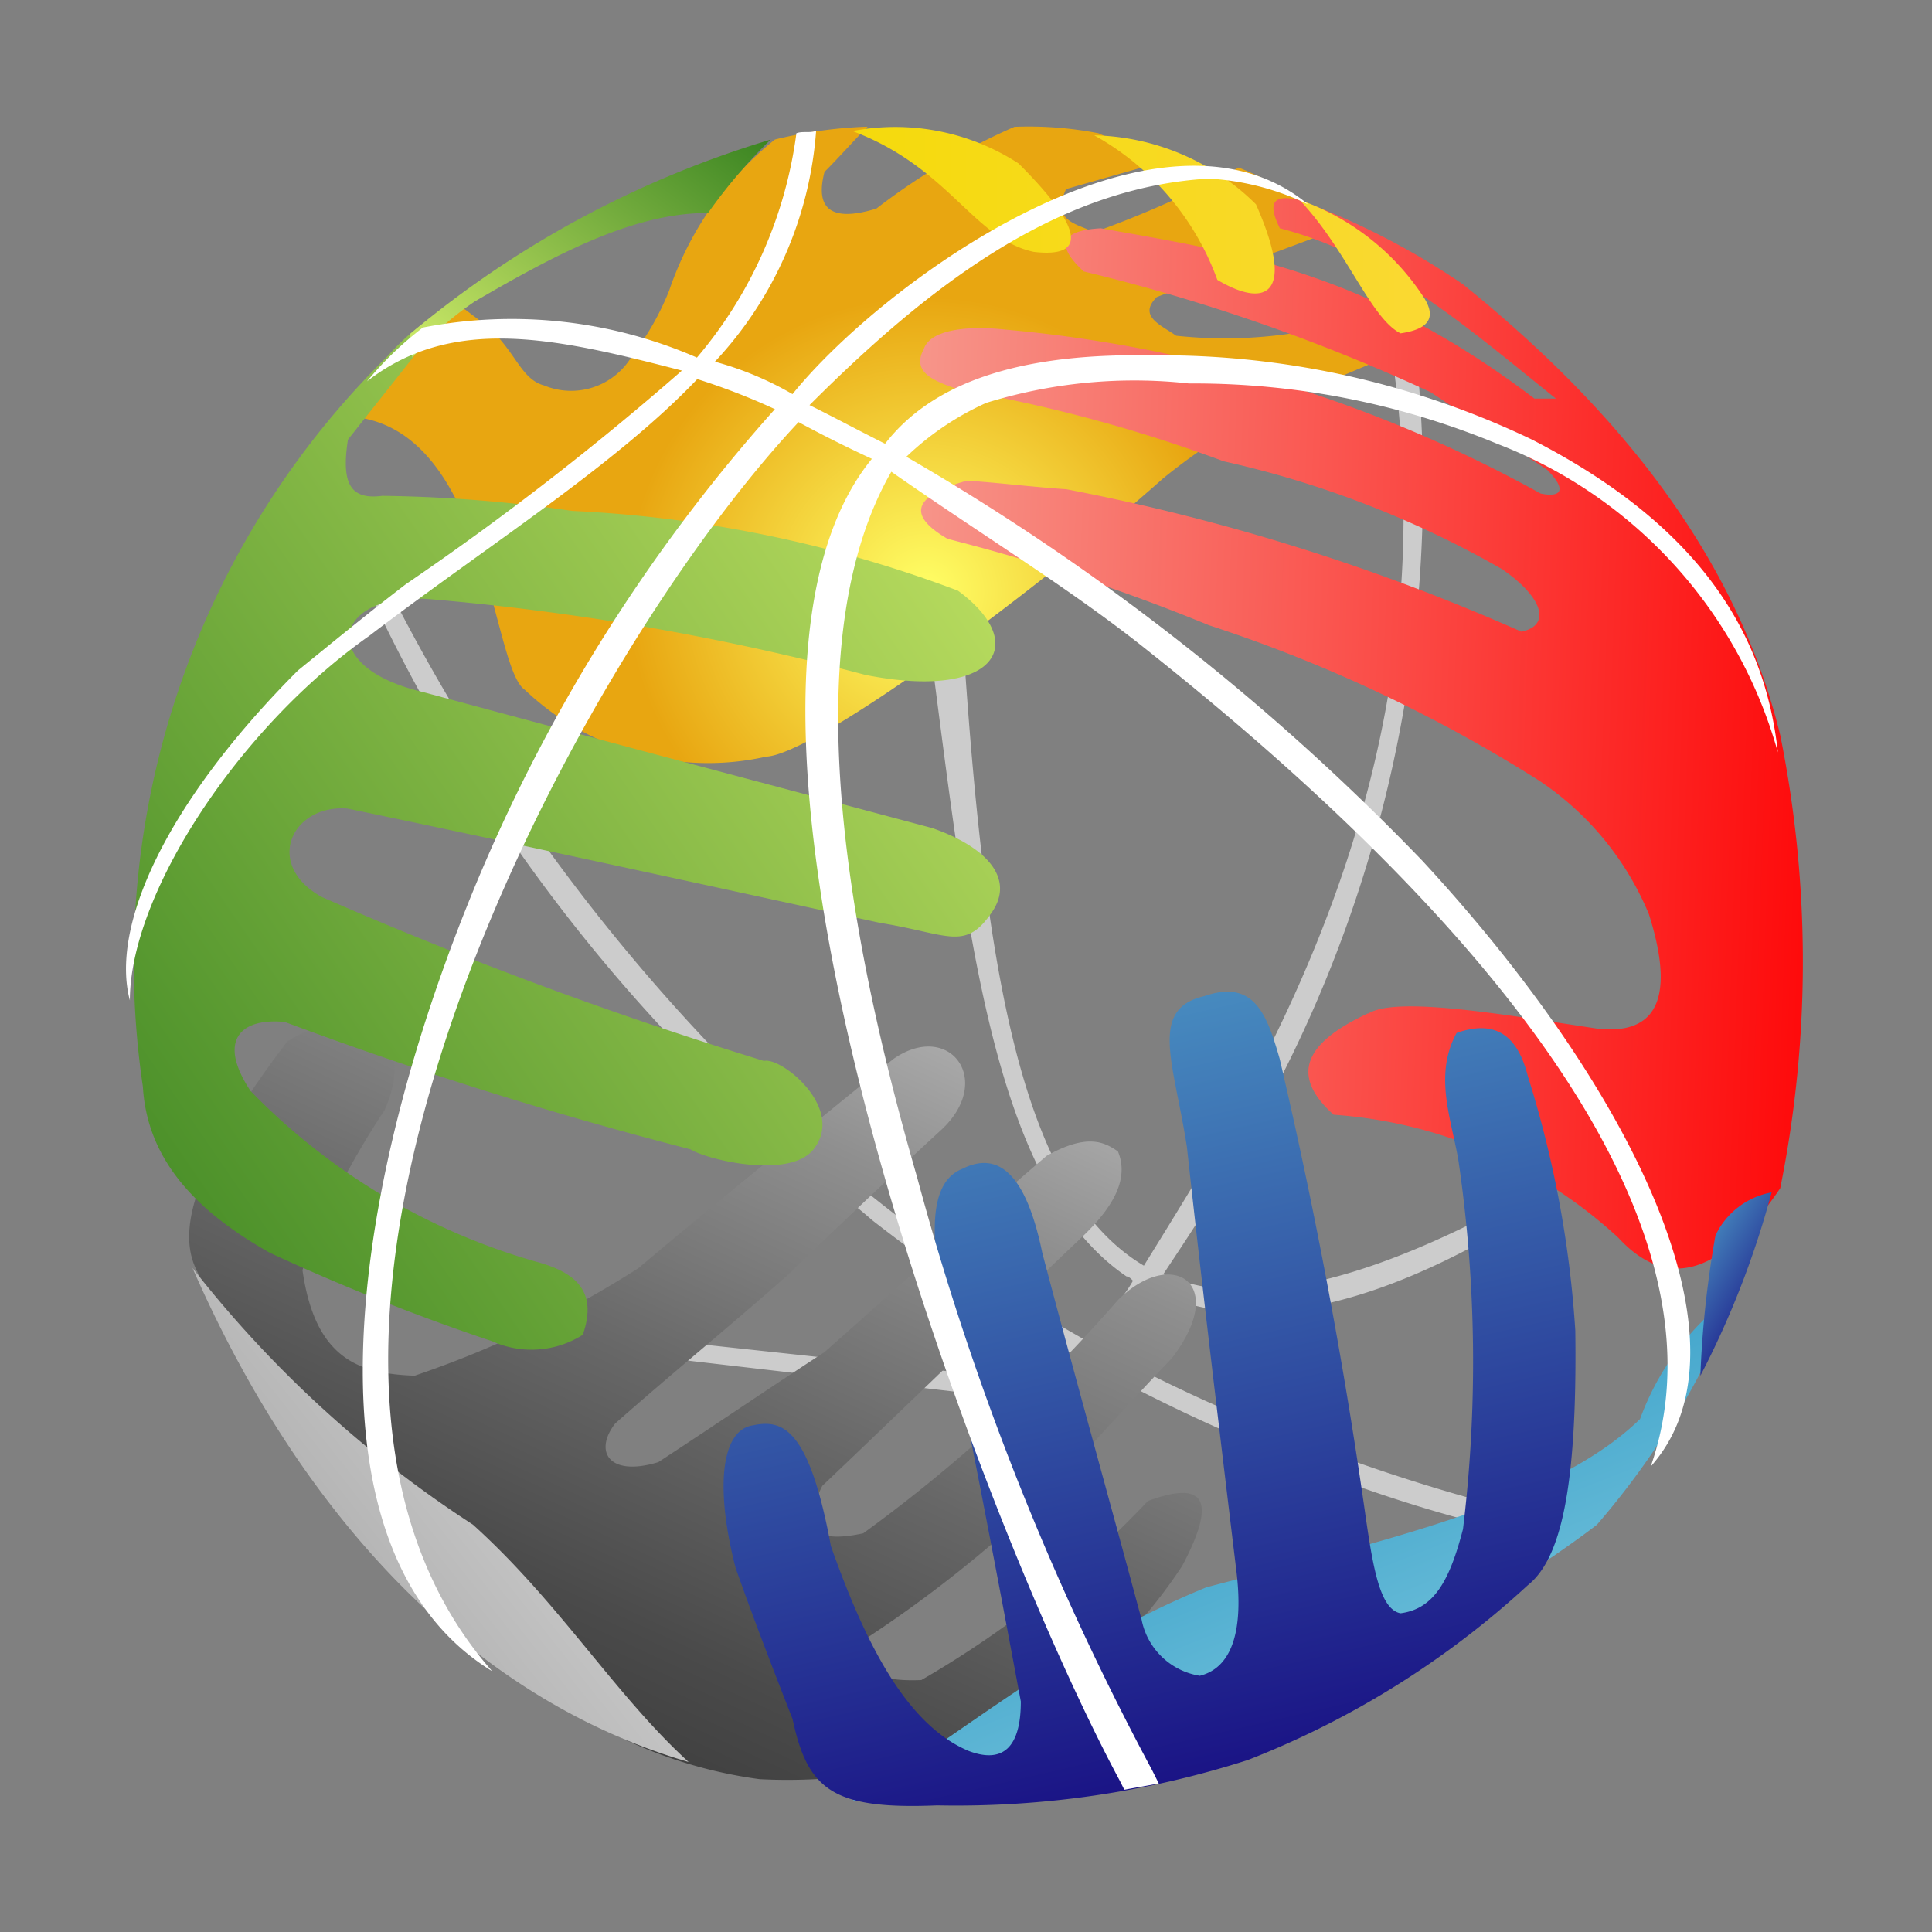 <svg xmlns="http://www.w3.org/2000/svg" xmlns:xlink="http://www.w3.org/1999/xlink" width="45" height="45" viewBox="0 0 45 45">
  <rect x="0" y="0" width="45" height="45" fill="#808080" stroke="none"/>
  <defs>
    <radialGradient id="radial-gradient" cx="0.531" cy="0.732" r="0.466" gradientTransform="translate(0.213) scale(0.599 1)" gradientUnits="objectBoundingBox">
      <stop offset="0" stop-color="#ff6"/>
      <stop offset="1" stop-color="#e8a611"/>
    </radialGradient>
    <linearGradient id="linear-gradient" x1="1.024" y1="0.517" x2="-0.037" y2="0.471" gradientUnits="objectBoundingBox">
      <stop offset="0" stop-color="#fe0809"/>
      <stop offset="1" stop-color="#f69e92"/>
    </linearGradient>
    <linearGradient id="linear-gradient-2" x1="0.071" y1="1.091" x2="0.874" y2="-0.144" gradientUnits="objectBoundingBox">
      <stop offset="0" stop-color="#333"/>
      <stop offset="0.13" stop-color="#393939"/>
      <stop offset="0.3" stop-color="#4a4a4a"/>
      <stop offset="0.5" stop-color="#676767"/>
      <stop offset="0.73" stop-color="#8f8f8f"/>
      <stop offset="0.96" stop-color="#c2c2c2"/>
      <stop offset="1" stop-color="#ccc"/>
    </linearGradient>
    <linearGradient id="linear-gradient-3" x1="-0.042" y1="0.925" x2="1.073" y2="0.05" gradientUnits="objectBoundingBox">
      <stop offset="0" stop-color="#999"/>
      <stop offset="1" stop-color="#e6e6e6"/>
    </linearGradient>
    <linearGradient id="linear-gradient-4" x1="0.054" y1="-0.149" x2="0.929" y2="1.122" gradientUnits="objectBoundingBox">
      <stop offset="0" stop-color="#0480b7"/>
      <stop offset="1" stop-color="#99d9e8"/>
    </linearGradient>
    <linearGradient id="linear-gradient-5" x1="0.645" y1="1.096" x2="0.356" y2="-0.114" gradientUnits="objectBoundingBox">
      <stop offset="0" stop-color="#13007c"/>
      <stop offset="1" stop-color="#4fa1ca"/>
    </linearGradient>
    <linearGradient id="linear-gradient-6" x1="0.812" y1="0.985" x2="0.137" y2="-0.066" xlink:href="#linear-gradient-5"/>
    <linearGradient id="linear-gradient-7" x1="0.023" y1="0.5" x2="1.02" y2="0.5" gradientUnits="objectBoundingBox">
      <stop offset="0" stop-color="#f5da0d"/>
      <stop offset="1" stop-color="#fad933"/>
    </linearGradient>
    <linearGradient id="linear-gradient-8" x1="-0.101" y1="0.921" x2="1.033" y2="0.028" gradientUnits="objectBoundingBox">
      <stop offset="0" stop-color="#3b8522"/>
      <stop offset="1" stop-color="#cce968"/>
    </linearGradient>
    <linearGradient id="linear-gradient-9" x1="1.024" y1="0.048" x2="-0.035" y2="0.904" xlink:href="#linear-gradient-8"/>
    <clipPath id="clip-導航頁_球">
      <rect width="45" height="45"/>
    </clipPath>
  </defs>
  <g id="導航頁_球" clip-path="url(#clip-導航頁_球)">
    <g id="Group_82433" data-name="Group 82433" transform="translate(-1030 -3084)">
      <g id="Layer_1" transform="translate(1032.935 3086.935)">
        <g id="Group_77532" data-name="Group 77532" transform="translate(0 0)">
          <path id="Path_72473" data-name="Path 72473" d="M41.23,14.56c-.25.15-.3.1-.553.25,1.106,7.035-.755,12.965-3.819,18.39v1.057a30.3,30.3,0,0,0,4.371-19.7ZM36.859,37.422v-.5c1.909.15,4.472-.7,7.891-2.713-.8.15-.25.5-.351.654-3.015,1.961-5.529,2.765-7.539,2.563h0Zm0,2.813v-.5A42.362,42.362,0,0,0,43.744,42.1a2.192,2.192,0,0,1-.254.452A33.426,33.426,0,0,1,36.859,40.236Zm0-7.035c-.6,1.057-1.255,2.111-1.909,3.168-2.963-1.76-3.77-7.237-4.271-15.528-.1.2-.654.553-.755.755.9,6.834,1.457,12.864,4.622,15.024.052,0,.1.049.15.1a3.127,3.127,0,0,1-.351.5c.15.052.3.153.452.2a1.848,1.848,0,0,0,.351-.5,4.5,4.5,0,0,0,1.708.5v-.5A4.457,4.457,0,0,1,35.4,36.57c.5-.755,1.005-1.506,1.457-2.313V33.2h0Zm0,6.531v.5a38.868,38.868,0,0,1-8.239-4.924v-.553a36.621,36.621,0,0,0,8.239,4.973h0Zm-8.239-.654,5.126.6.1-.452-5.227-.6Zm0-4.323v.553c-.452-.4-.956-.755-1.408-1.155A39.176,39.176,0,0,1,16.66,20.135a2.092,2.092,0,0,1,.25-.452A45.024,45.024,0,0,0,27.716,34c.3.25.6.5.9.755h0Zm0,3.871v.452l-5.175-.6.052-.4,5.126.553Z" transform="translate(-11.242 -9.823)" fill="#ccc" fill-rule="evenodd"/>
          <path id="Path_72474" data-name="Path 72474" d="M19.724,4.633c-.2-.15-.4-.3-.6-.452-.9.855-1.558,1.76-2.313,2.612,2.963.5,3.064,5.829,3.819,6.333a6.19,6.19,0,0,0,5.627,1.558c1.106-.052,6.079-3.669,9.244-6.482a14.313,14.313,0,0,1,3.418-2.059c.9-.4,1.76-.755,2.664-1.106-.15-.3-.3-.654-.452-.956a10.643,10.643,0,0,1-5.328.8c-.351-.25-.9-.452-.452-.9,1.405-.553,2.813-1.054,4.271-1.607A8.888,8.888,0,0,0,37.259.964,23.857,23.857,0,0,1,33.893,2.47c-.4-.2-1.005-.25-.654-1.005.7-.2,1.408-.4,2.111-.6-.452-.254-.9-.5-1.356-.7a8.475,8.475,0,0,0-1.958-.15A15.419,15.419,0,0,0,28.819,1.92c-.654.2-1.509.3-1.207-.855.351-.351.654-.7,1.005-1.054a10.5,10.5,0,0,0-2.16.3,7.645,7.645,0,0,0-2.462,3.516,6.332,6.332,0,0,1-.855,1.506,1.644,1.644,0,0,1-2.059.706c-.553-.15-.654-.8-1.356-1.408Z" transform="translate(-11.343 0.004)" fill-rule="evenodd" fill="url(#radial-gradient)"/>
          <path id="Path_72475" data-name="Path 72475" d="M67.3,24.152c-1.506.7-1.808,1.457-.8,2.361a10.9,10.9,0,0,1,6.632,2.866c1.155,1.255,2.413.855,3.77-1.155a26.674,26.674,0,0,0,0-10.551c-1.005-4.121-3.718-7.536-7.387-10.5A17.154,17.154,0,0,0,65.7,5.212c-.6-.15-.755.052-.452.654,2.511.654,4.42,2.361,6.43,3.968h-.5c-3.968-3.015-7.035-3.415-10.1-3.968-.953.052-1.054.4-.4,1.005A43.467,43.467,0,0,1,68.76,9.684q1.356.9,2.713,1.808c.452.452.351.654-.15.553A31.5,31.5,0,0,0,58.863,8.227c-.9-.1-1.76,0-1.909.452-.3.553.254.755.855.956a34.684,34.684,0,0,1,6.131,1.659,23.142,23.142,0,0,1,6.482,2.511c.953.654,1.155,1.308.452,1.457a48.691,48.691,0,0,0-10.6-3.318c-.755-.049-1.558-.15-2.313-.2q-1.883.527-.452,1.356a45.5,45.5,0,0,1,6.082,2.01,34.33,34.33,0,0,1,7.689,3.617,6.924,6.924,0,0,1,2.563,3.116c.654,2.062.1,2.813-1.207,2.664-2.313-.351-4.674-.751-5.328-.351Z" transform="translate(-38.372 -3.484)" fill-rule="evenodd" fill="url(#linear-gradient)"/>
          <g id="Group_77531" data-name="Group 77531" transform="translate(1.473 20.904)">
            <path id="Path_72476" data-name="Path 72476" d="M6.814,64.684C4.6,67.6,4.251,69.1,4.7,70.008c2.361,4.872,4.876,7.738,8.089,9.8a10.747,10.747,0,0,0,5.025,2.059,12.657,12.657,0,0,0,5.123-.8,11.963,11.963,0,0,0,4.723-4.17c.8-1.509.553-2.01-.8-1.509a23.336,23.336,0,0,1-5.276,4.17c-1.155.052-1.607-.3-1.308-.956A28.756,28.756,0,0,0,24.5,75.232c.956-1.054,1.909-2.111,2.914-3.165,1.356-1.76,0-2.612-1.255-1.356a35.622,35.622,0,0,1-5.929,5.429c-1.155.25-1.457-.1-.953-1.106,2.01-1.909,4.02-3.867,6.03-5.777.8-.755,1.106-1.408.855-2.01-.351-.25-.755-.4-1.659.1-1.76,1.506-3.467,3.064-5.175,4.573-1.308.852-2.563,1.708-3.871,2.563-1.155.351-1.509-.25-1.005-.9,1.308-1.155,2.664-2.261,3.971-3.415,1.207-1.155,2.413-2.313,3.617-3.418,1.255-1.155.2-2.563-1.106-1.659C18.975,66.694,16.965,68.3,15,69.959A23.815,23.815,0,0,1,9.78,72.47c-1.255-.049-2.313-.351-2.612-2.462A18.676,18.676,0,0,1,9.078,66.29c.4-.9.3-1.607-.4-1.958a2.516,2.516,0,0,0-1.86.351Z" transform="translate(-4.531 -64.266)" fill-rule="evenodd" fill="url(#linear-gradient-2)"/>
            <path id="Path_72477" data-name="Path 72477" d="M4.76,81.77c2.462,5.627,6.382,10,11.556,11.508-1.708-1.558-3.015-3.718-5.025-5.529A26.769,26.769,0,0,1,4.76,81.77Z" transform="translate(-4.685 -76.077)" fill-rule="evenodd" fill="url(#linear-gradient-3)"/>
          </g>
          <path id="Path_72478" data-name="Path 72478" d="M52.03,95.329c2.713-1.659,4.824-3.568,8.242-4.973,4.02-1.057,8.089-1.958,10.1-3.919a6.268,6.268,0,0,1,2.261-2.966A18.546,18.546,0,0,1,69.366,88.9c-.855.654-1.457,1.005-2.111,1.509A21.118,21.118,0,0,1,52.03,95.329Z" transform="translate(-35.107 -56.32)" fill-rule="evenodd" fill="url(#linear-gradient-4)"/>
          <path id="Path_72479" data-name="Path 72479" d="M43.081,75.458c-.5-1.909-.351-3.266.4-3.366.7-.15,1.308.1,1.808,2.813.8,2.261,1.76,4.17,3.217,4.775.8.3,1.207-.1,1.207-1.155-.553-2.963-1.106-5.877-1.708-8.792-.351-1.708-.553-3.266.351-3.617.9-.452,1.506.25,1.857,1.961.755,2.862,1.558,5.728,2.313,8.541a1.645,1.645,0,0,0,1.356,1.308c.8-.2,1.005-1.155.855-2.413-.4-3.318-.8-6.632-1.155-9.9-.3-1.958-.9-3.217.4-3.516,1.155-.4,1.457.4,1.76,1.457.8,3.415,1.457,6.882,1.958,10.353.2,1.405.351,2.462.855,2.563.8-.1,1.155-.8,1.457-1.961a32.374,32.374,0,0,0-.1-8.541c-.15-.956-.6-2.01-.049-3.015.855-.3,1.405,0,1.659,1.005a25.033,25.033,0,0,1,1.106,5.929c.049,3.718-.351,5.328-1.106,5.929A20.746,20.746,0,0,1,55,79.888a22.265,22.265,0,0,1-7.237,1.057c-2.413.1-3.015-.351-3.366-2.01-.452-1.155-.9-2.313-1.308-3.467Z" transform="translate(-28.871 -41.829)" fill-rule="evenodd" fill="url(#linear-gradient-5)"/>
          <path id="Path_72480" data-name="Path 72480" d="M114.4,76.36a20.992,20.992,0,0,1-1.659,4.271,23.683,23.683,0,0,1,.351-3.266A1.8,1.8,0,0,1,114.4,76.36Z" transform="translate(-76.071 -51.522)" fill-rule="evenodd" fill="url(#linear-gradient-6)"/>
          <path id="Path_72481" data-name="Path 72481" d="M62.425,1.8a5.712,5.712,0,0,1,2.862,2.212c.351.5.2.8-.5.9-.7-.351-1.255-1.958-2.361-3.116ZM57.65.3a5.515,5.515,0,0,1,3.77,1.607c.956,2.16.2,2.413-.9,1.76A6.317,6.317,0,0,0,57.653.3h0ZM52.023.2a5.277,5.277,0,0,1,3.867.755c1.509,1.506,1.61,2.209.351,2.059C54.833,2.709,54.284,1.053,52.02.2Z" transform="translate(-35.101 -0.083)" fill-rule="evenodd" fill="url(#linear-gradient-7)"/>
          <path id="Path_72482" data-name="Path 72482" d="M7.279,14.25a5.155,5.155,0,0,0-.755.7A19.811,19.811,0,0,0,.8,31.99C.9,33.7,2.052,34.9,3.76,35.86a50.08,50.08,0,0,0,5.175,2.059,2.23,2.23,0,0,0,2.111-.15c.351-1.005-.15-1.457-1.106-1.708A15.012,15.012,0,0,1,3.308,32.09c-.8-1.207-.2-1.708.8-1.607a93.478,93.478,0,0,0,9.446,2.966c.4.25,2.313.7,2.866,0,.755-.956-.755-2.16-1.155-2.059a96.417,96.417,0,0,1-10.3-3.819c-1.356-.755-.7-2.16.6-2.059,4.121.855,8.239,1.76,12.412,2.664,1.558.25,1.961.654,2.563-.2.6-.8-.052-1.558-1.356-2.01-3.968-1.057-7.94-2.111-11.859-3.168-2.563-.6-2.059-2.361.2-2.16a58.884,58.884,0,0,1,10.1,1.76c3.015.6,3.871-.7,2.16-1.961A29.258,29.258,0,0,0,10.8,18.579a33.366,33.366,0,0,0-4.424-.351c-.755.1-.956-.3-.8-1.308.553-.7,1.155-1.457,1.708-2.16v-.5Z" transform="translate(-0.407 -9.614)" fill-rule="evenodd" fill="url(#linear-gradient-8)"/>
          <path id="Path_72483" data-name="Path 72483" d="M20.378,6.044c0-.052-.1-.452-.049-.553A23.615,23.615,0,0,1,28.721.97a12.3,12.3,0,0,0-1.457,1.708c-1.659,0-3.366.855-5.429,2.059A7.019,7.019,0,0,0,20.378,6.044Z" transform="translate(-13.707 -0.653)" fill-rule="evenodd" fill="url(#linear-gradient-9)"/>
          <path id="Path_72484" data-name="Path 72484" d="M16.069.343c-.15.052-.3,0-.452.052A10.119,10.119,0,0,1,13.3,5.622a10.8,10.8,0,0,0-6.382-.7A7.921,7.921,0,0,0,5.615,6.175c2.01-1.558,4.42-1.005,7.335-.25A67.369,67.369,0,0,1,6.52,10.9c-.855.654-1.708,1.356-2.514,2.01C.9,16.021-.363,18.886.092,20.594c0-2.462,2.511-6.333,5.578-8.493C8.435,9.99,11.4,8.13,13.308,6.123a15.3,15.3,0,0,1,1.808.7A39.127,39.127,0,0,0,7.931,18.431c-2.813,7.035-3.819,15.076.6,17.788-6.583-7.484,1.76-23.363,7.136-29.094.553.3,1.155.6,1.708.855-4.723,5.78,2.563,24.824,5.78,30.8l.1.2c.25-.049.855-.15.8-.15l-.15-.3a64.934,64.934,0,0,1-5.477-13.817c-1.86-6.43-2.713-12.763-.6-16.432,2.16,1.506,4.222,2.761,5.978,4.17,9.546,7.588,13.417,14.119,11.709,19,2.514-2.813-.4-8.795-5.328-14.119a54.7,54.7,0,0,0-12.009-9.4,6.623,6.623,0,0,1,1.86-1.255,11.661,11.661,0,0,1,4.723-.452,18.458,18.458,0,0,1,7.185,1.408,10.8,10.8,0,0,1,6.531,7.185c-.3-2.765-1.808-5.276-5.728-7.286A20,20,0,0,0,23.862,5.57c-2.765-.049-4.973.5-6.18,2.059-.6-.3-1.155-.6-1.76-.9,2.813-2.813,5.78-5.074,9.3-5.276a6.09,6.09,0,0,1,2.313.6c-3.467-2.866-9.9,1.808-12.009,4.42a7.506,7.506,0,0,0-1.808-.755A8.808,8.808,0,0,0,16.076.34Z" transform="translate(-0.002 -0.228)" fill="#fff" fill-rule="evenodd"/>
        </g>
      </g>
      <rect id="Rectangle_75313" data-name="Rectangle 75313" width="45" height="45" transform="translate(1030 3084)" fill="none"/>
    </g>
  </g>
</svg>
